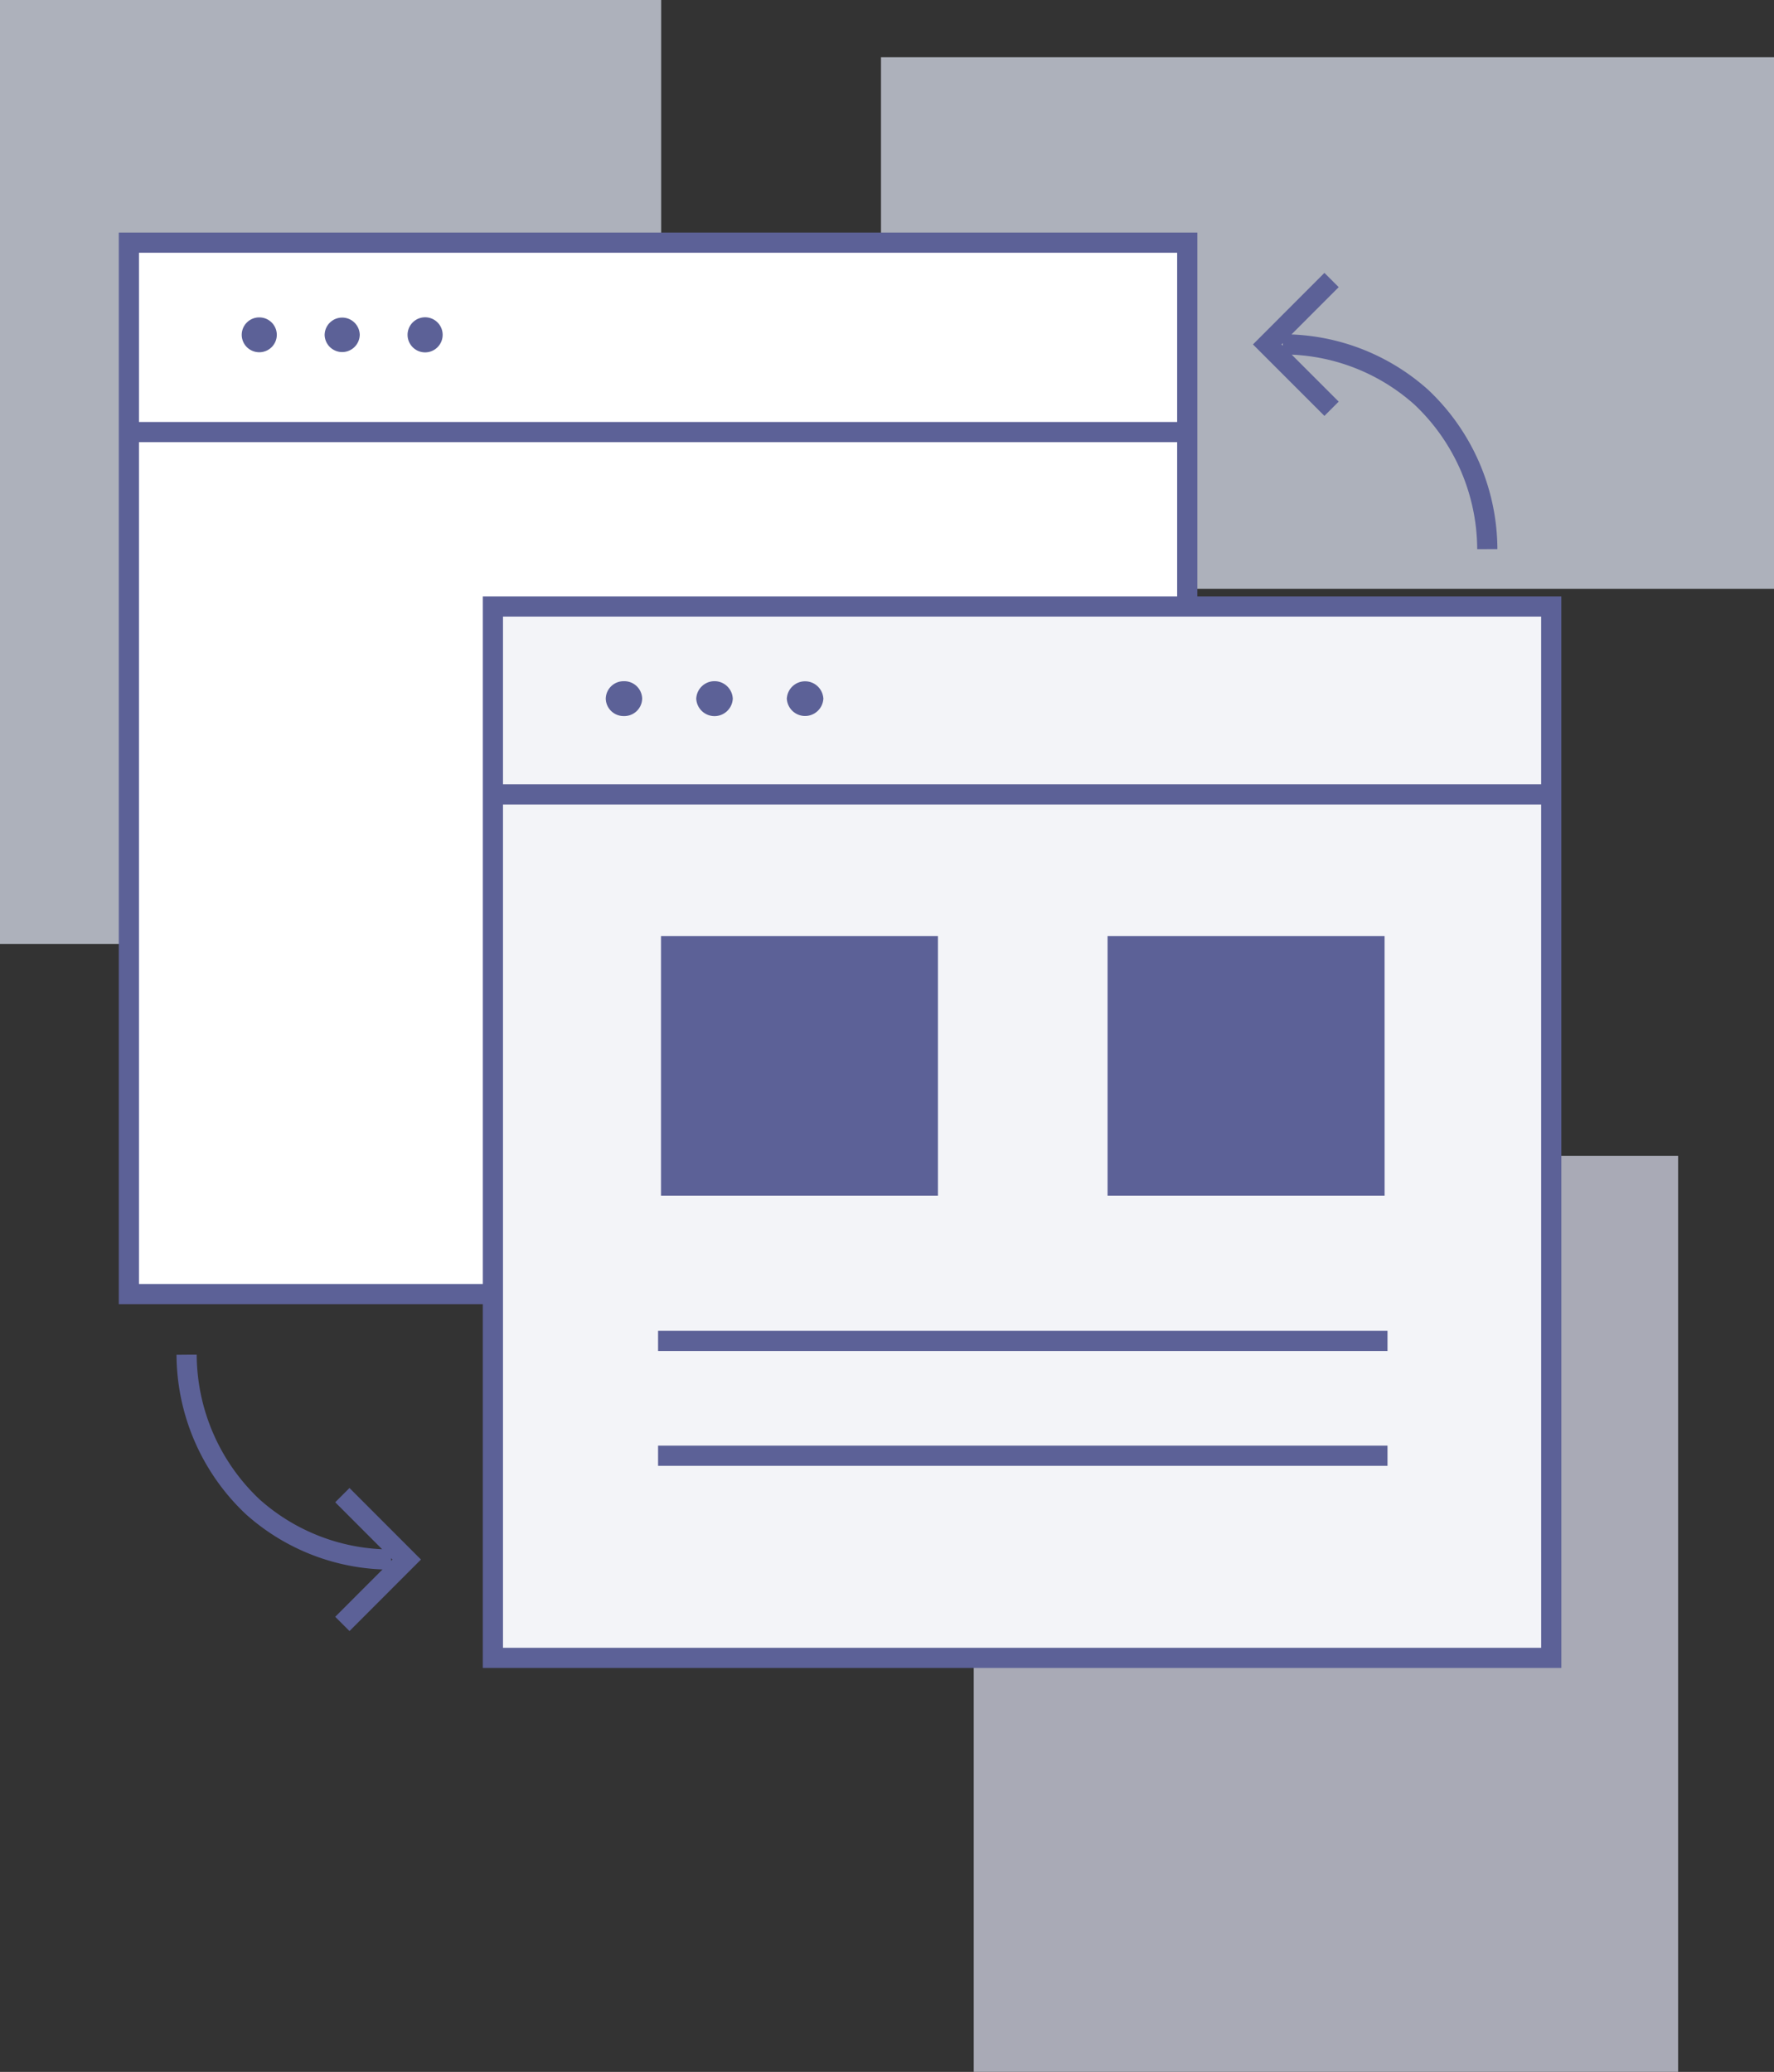 <svg xmlns="http://www.w3.org/2000/svg" xmlns:xlink="http://www.w3.org/1999/xlink" width="131.855" height="154" viewBox="0 0 131.855 154"><rect x="0" y="0" width="131.855" height="154" fill="#333333" stroke="none"/><defs><clipPath id="clip-path"><path id="Path_6795" data-name="Path 6795" d="M0,59H131.855V-95H0Z" transform="translate(0 95)" fill="none"></path></clipPath><clipPath id="clip-path-2"><rect id="Rectangle_29055" data-name="Rectangle 29055" width="78.321" height="84.754" fill="none"></rect></clipPath><clipPath id="clip-path-3"><rect id="Rectangle_29056" data-name="Rectangle 29056" width="95.553" height="54.101" fill="none"></rect></clipPath><clipPath id="clip-path-4"><rect id="Rectangle_29057" data-name="Rectangle 29057" width="81.538" height="82.674" fill="none"></rect></clipPath></defs><g id="Group_10844" data-name="Group 10844" transform="translate(0 95)"><g id="Group_10835" data-name="Group 10835" transform="translate(0 -95)" clip-path="url(#clip-path)"><g id="Group_10828" data-name="Group 10828" transform="translate(-14.589 -12.968)" opacity="0.76"><g id="Group_10827" data-name="Group 10827"><g id="Group_10826" data-name="Group 10826" clip-path="url(#clip-path-2)"><path id="Path_6792" data-name="Path 6792" d="M0-24.836H49.142V-95H0Z" transform="translate(14.589 107.968)" fill="#d4d9e6"></path></g></g></g><g id="Group_10831" data-name="Group 10831" transform="translate(50.891 -8.712)" opacity="0.76"><g id="Group_10830" data-name="Group 10830"><g id="Group_10829" data-name="Group 10829" clip-path="url(#clip-path-3)"><path id="Path_6793" data-name="Path 6793" d="M40.394-52.862h66.374V-92.374H40.394Z" transform="translate(-25.804 105.342)" fill="#d4d9e6"></path></g></g></g><g id="Group_10834" data-name="Group 10834" transform="translate(57.784 72.947)" opacity="0.76"><g id="Group_10833" data-name="Group 10833"><g id="Group_10832" data-name="Group 10832" clip-path="url(#clip-path-4)"><path id="Path_6794" data-name="Path 6794" d="M44.646,26.084H97V-42H44.646Z" transform="translate(-30.056 54.968)" fill="#ced0e0"></path></g></g></g></g><path id="Path_6796" data-name="Path 6796" d="M84.574-83.874H5.909V-5.725H84.574Z" transform="translate(3.67 6.91)" fill="#fff" stroke="#5c6197" stroke-width="1.5"></path><g id="Group_10836" data-name="Group 10836" transform="translate(9.362 -62.885)"><path id="Path_6797" data-name="Path 6797" d="M0,0H79.1" fill="none" stroke="#5c6197" stroke-width="1.5"></path></g><g id="Group_10838" data-name="Group 10838" transform="translate(0 -95)" clip-path="url(#clip-path)"><g id="Group_10837" data-name="Group 10837" transform="translate(18.716 24.342)"><path id="Path_6798" data-name="Path 6798" d="M.189.209A.549.549,0,0,1-.364.753.549.549,0,0,1-.919.209.549.549,0,0,1-.364-.336.549.549,0,0,1,.189.209Zm12.327,0a.554.554,0,0,1-1.108,0,.554.554,0,0,1,1.108,0Zm-6.163,0a.555.555,0,0,1-1.109,0,.555.555,0,0,1,1.109,0Z" transform="translate(0.919 0.336)" fill="#5c6197" stroke="#5c6197" stroke-width="1.5"></path></g></g><path id="Path_6800" data-name="Path 6800" d="M101.263-67.192H22.6V10.957h78.665Z" transform="translate(14.035 17.27)" fill="#f3f4f8" stroke="#5c6197" stroke-width="1.5"></path><g id="Group_10839" data-name="Group 10839" transform="translate(36.415 -35.955)"><path id="Path_6801" data-name="Path 6801" d="M0,0H79.1" fill="none" stroke="#5c6197" stroke-width="1.5"></path></g><g id="Group_10842" data-name="Group 10842" transform="translate(0 -95)" clip-path="url(#clip-path)"><g id="Group_10840" data-name="Group 10840" transform="translate(45.77 51.384)"><path id="Path_6802" data-name="Path 6802" d="M.291.209A.577.577,0,0,1-.315.753a.576.576,0,0,1-.6-.545.576.576,0,0,1,.6-.545A.577.577,0,0,1,.291.209Zm13.464,0a.609.609,0,0,1-1.21,0,.609.609,0,0,1,1.21,0Zm-6.731,0a.609.609,0,0,1-1.212,0,.609.609,0,0,1,1.212,0Z" transform="translate(0.919 0.336)" fill="#5c6197" stroke="#5c6197" stroke-width="1.5"></path></g><g id="Group_10841" data-name="Group 10841" transform="translate(13.874 20.813)"><path id="Path_6803" data-name="Path 6803" d="M37.037,7.664a15.611,15.611,0,0,0-4.912-11.3,15.389,15.389,0,0,0-10.29-3.92m3.626,4.785L20.679-7.553l4.782-4.787m-85.1,79.882a15.616,15.616,0,0,0,4.912,11.3,15.383,15.383,0,0,0,10.29,3.92m-3.626-4.785,4.782,4.787-4.782,4.785" transform="translate(59.635 12.34)" fill="none" stroke="#5c6197" stroke-width="1.5"></path></g></g><path id="Path_6805" data-name="Path 6805" d="M50.891-32.78H30.307v-19.3H50.891Zm33.2,0H63.5v-19.3H84.089Z" transform="translate(18.822 26.653)" fill="#5c6197"></path><g id="Group_10843" data-name="Group 10843" transform="translate(48.912 4.668)"><path id="Path_6806" data-name="Path 6806" d="M0,0H54.216M0,8.533H54.216" fill="none" stroke="#5c6197" stroke-width="1.5"></path></g></g></svg>